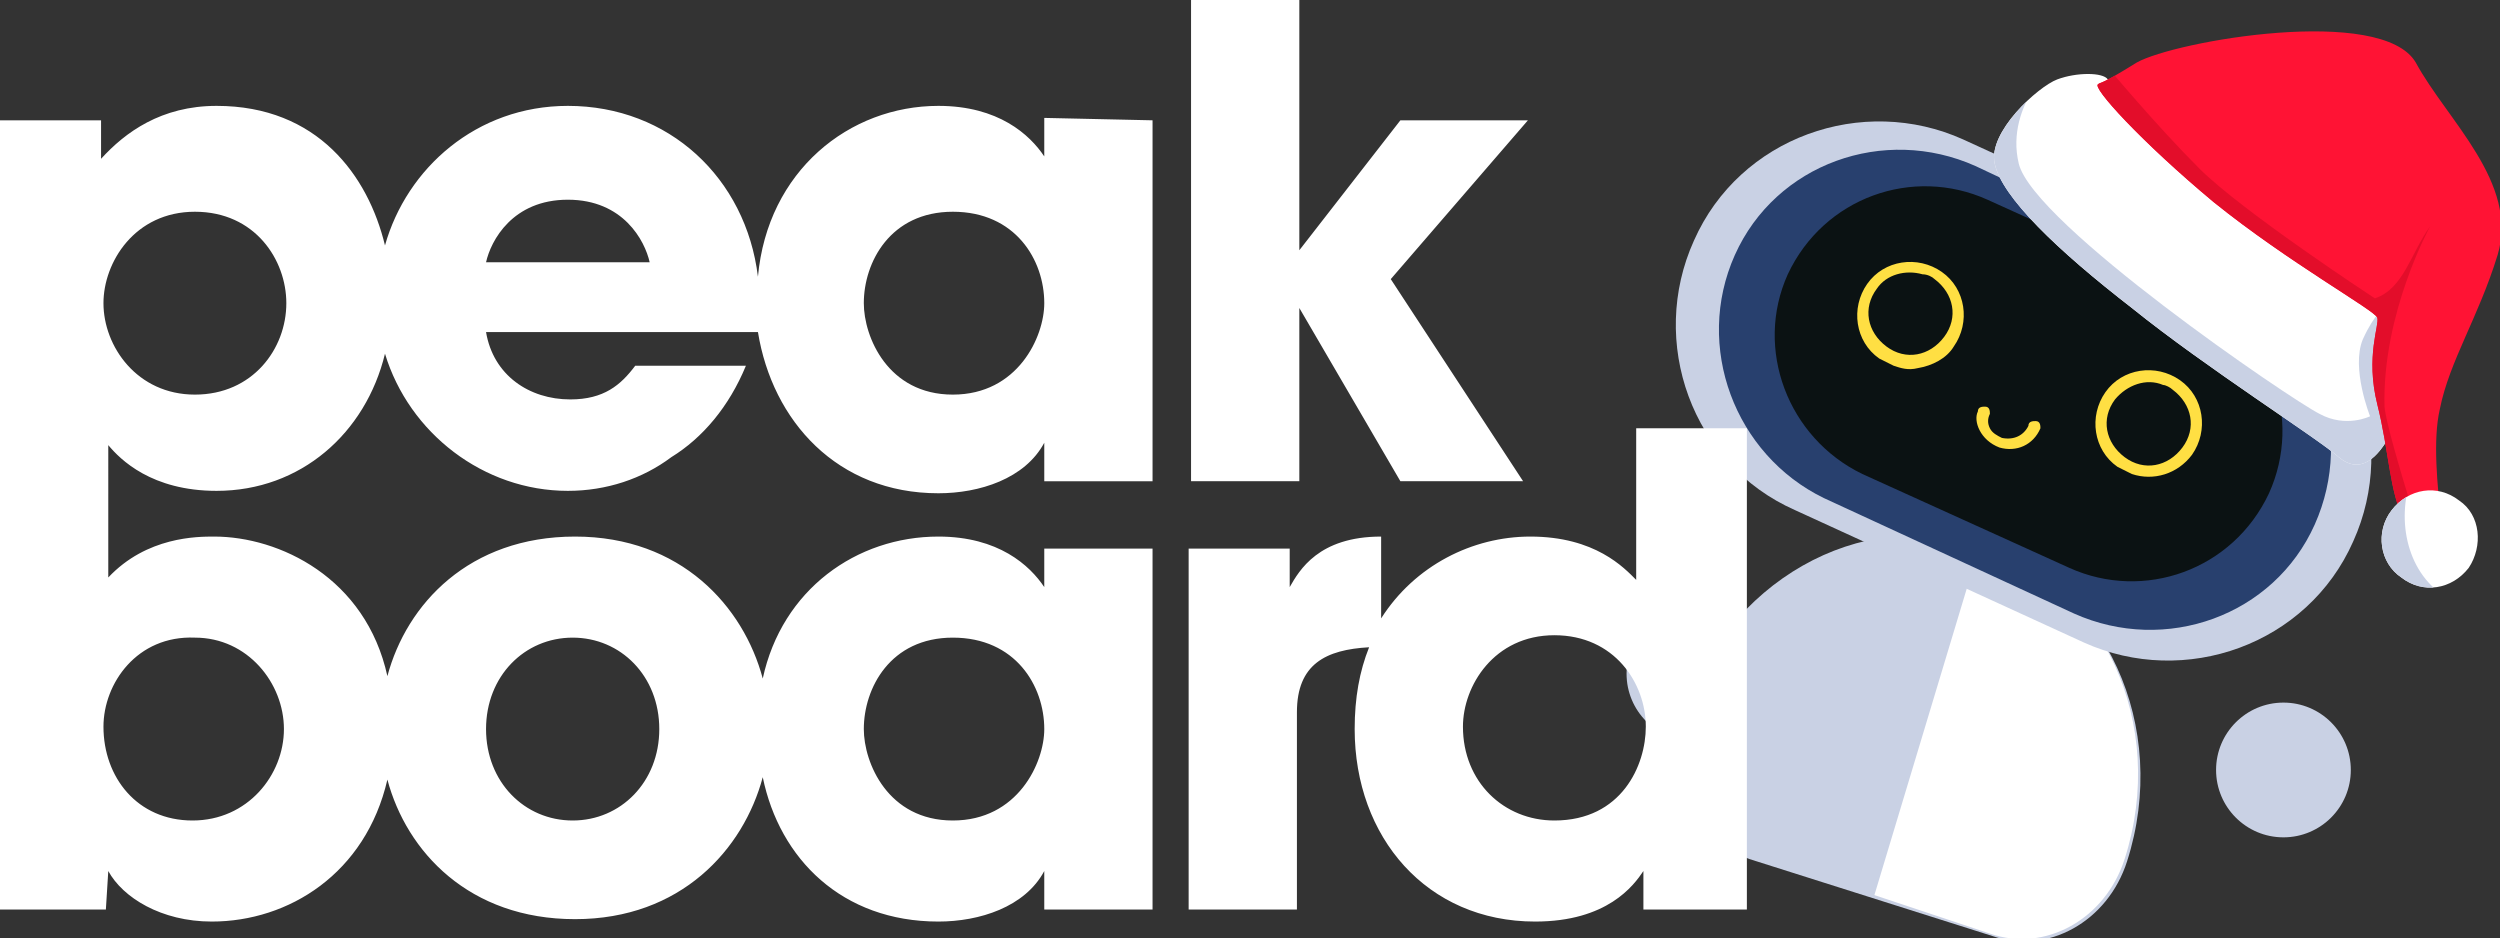 <?xml version="1.0" encoding="utf-8"?>
<!-- Generator: Adobe Illustrator 24.1.2, SVG Export Plug-In . SVG Version: 6.00 Build 0)  -->
<svg version="1.1" id="Component_271_1" xmlns="http://www.w3.org/2000/svg" xmlns:xlink="http://www.w3.org/1999/xlink" x="0px"
	 y="0px" viewBox="0 0 103.9 39" style="enable-background:new 0 0 103.9 39;" xml:space="preserve">
<rect x="0" y="0" width="103.9" height="39" fill="#333333" stroke="none"/>
<style type="text/css">
	.st0{fill:#28406E;}
	.st1{fill:#FFFFFF;}
	.st2{fill:#C9D1E4;}
	.st3{fill:#0B1213;}
	.st4{fill:#FFDF43;}
	.st5{fill:#F7A400;}
	.st6{fill:#D6E7C5;}
	.st7{fill:#90C685;}
	.st8{fill-rule:evenodd;clip-rule:evenodd;fill:#FFFFFF;}
	.st9{clip-path:url(#SVGID_2_);fill-rule:evenodd;clip-rule:evenodd;fill:#C9D1E4;}
	.st10{fill-rule:evenodd;clip-rule:evenodd;fill:#FF1334;}
	.st11{clip-path:url(#SVGID_4_);fill-rule:evenodd;clip-rule:evenodd;fill:#E30D2A;}
	.st12{clip-path:url(#SVGID_6_);fill-rule:evenodd;clip-rule:evenodd;fill:#C9D1E4;}
	.st13{fill:#005347;}
	.st14{clip-path:url(#SVGID_8_);fill-rule:evenodd;clip-rule:evenodd;fill:#F0F0F0;}
	.st15{clip-path:url(#SVGID_10_);fill-rule:evenodd;clip-rule:evenodd;fill:#E30D2A;}
	.st16{clip-path:url(#SVGID_12_);fill-rule:evenodd;clip-rule:evenodd;fill:#F0F0F0;}
	.st17{fill-rule:evenodd;clip-rule:evenodd;fill:#FF2643;}
	.st18{clip-path:url(#SVGID_14_);fill-rule:evenodd;clip-rule:evenodd;fill:#F0F0F0;}
	.st19{clip-path:url(#SVGID_16_);fill-rule:evenodd;clip-rule:evenodd;fill:#E30D2A;}
	.st20{clip-path:url(#SVGID_18_);fill-rule:evenodd;clip-rule:evenodd;fill:#F0F0F0;}
	.st21{clip-path:url(#SVGID_20_);fill-rule:evenodd;clip-rule:evenodd;fill:#E30D2A;}
	.st22{clip-path:url(#SVGID_22_);fill-rule:evenodd;clip-rule:evenodd;fill:#F0F0F0;}
	.st23{clip-path:url(#SVGID_24_);fill-rule:evenodd;clip-rule:evenodd;fill:#F0F0F0;}
	.st24{clip-path:url(#SVGID_26_);fill-rule:evenodd;clip-rule:evenodd;fill:#F0F0F0;}
	.st25{clip-path:url(#SVGID_28_);fill-rule:evenodd;clip-rule:evenodd;fill:#E30D2A;}
	.st26{clip-path:url(#SVGID_30_);fill-rule:evenodd;clip-rule:evenodd;fill:#F0F0F0;}
	.st27{clip-path:url(#SVGID_32_);fill-rule:evenodd;clip-rule:evenodd;fill:#C9D1E4;}
	.st28{clip-path:url(#SVGID_34_);fill-rule:evenodd;clip-rule:evenodd;fill:#E30D2A;}
	.st29{clip-path:url(#SVGID_36_);fill-rule:evenodd;clip-rule:evenodd;fill:#C9D1E4;}
	.st30{clip-path:url(#SVGID_38_);fill-rule:evenodd;clip-rule:evenodd;fill:#C9D1E4;}
	.st31{clip-path:url(#SVGID_40_);fill-rule:evenodd;clip-rule:evenodd;fill:#E30D2A;}
	.st32{clip-path:url(#SVGID_42_);fill-rule:evenodd;clip-rule:evenodd;fill:#C9D1E4;}
	.st33{clip-path:url(#SVGID_44_);fill-rule:evenodd;clip-rule:evenodd;fill:#C9D1E4;}
	.st34{clip-path:url(#SVGID_46_);fill-rule:evenodd;clip-rule:evenodd;fill:#E30D2A;}
	.st35{clip-path:url(#SVGID_48_);fill-rule:evenodd;clip-rule:evenodd;fill:#C9D1E4;}
	.st36{clip-path:url(#SVGID_50_);fill-rule:evenodd;clip-rule:evenodd;fill:#E30D2A;}
	.st37{clip-path:url(#SVGID_52_);fill-rule:evenodd;clip-rule:evenodd;fill:#F0F0F0;}
	.st38{clip-path:url(#SVGID_54_);fill-rule:evenodd;clip-rule:evenodd;fill:#F0F0F0;}
	.st39{clip-path:url(#SVGID_56_);fill-rule:evenodd;clip-rule:evenodd;fill:#E30D2A;}
	.st40{clip-path:url(#SVGID_58_);fill-rule:evenodd;clip-rule:evenodd;fill:#C9D1E4;}
	.st41{clip-path:url(#SVGID_60_);fill-rule:evenodd;clip-rule:evenodd;fill:#C9D1E4;}
	.st42{clip-path:url(#SVGID_62_);fill-rule:evenodd;clip-rule:evenodd;fill:#C9D1E4;}
	.st43{clip-path:url(#SVGID_64_);fill-rule:evenodd;clip-rule:evenodd;fill:#E30D2A;}
	.st44{clip-path:url(#SVGID_66_);fill-rule:evenodd;clip-rule:evenodd;fill:#C9D1E4;}
	.st45{clip-path:url(#SVGID_68_);fill-rule:evenodd;clip-rule:evenodd;fill:#C9D1E4;}
	.st46{clip-path:url(#SVGID_70_);fill-rule:evenodd;clip-rule:evenodd;fill:#E30D2A;}
	.st47{clip-path:url(#SVGID_72_);fill-rule:evenodd;clip-rule:evenodd;fill:#C9D1E4;}
	.st48{clip-path:url(#SVGID_74_);fill-rule:evenodd;clip-rule:evenodd;fill:#E30D2A;}
	.st49{clip-path:url(#SVGID_76_);fill-rule:evenodd;clip-rule:evenodd;fill:#C9D1E4;}
	.st50{clip-path:url(#SVGID_78_);fill-rule:evenodd;clip-rule:evenodd;fill:#C9D1E4;}
	.st51{clip-path:url(#SVGID_80_);fill-rule:evenodd;clip-rule:evenodd;fill:#F0F0F0;}
	.st52{clip-path:url(#SVGID_82_);fill-rule:evenodd;clip-rule:evenodd;fill:#E30D2A;}
</style>
<g>
	<g>
		<g>
			<circle class="st2" cx="94.9" cy="32" r="2.8"/>
			<circle class="st2" cx="70.4" cy="28" r="2.8"/>
			<path class="st2" d="M69.9,29.8c1.8-5.6,7.4-8.8,12.5-7.1c5.1,1.6,7.8,7.5,6,13.1v0c-0.8,2.5-3.3,3.9-5.6,3.1l-10.1-3.2
				C70.3,34.8,69.1,32.2,69.9,29.8L69.9,29.8z"/>
			<path class="st1" d="M82.3,22.6c5.1,1.6,7.8,7.5,6,13.1v0c-0.8,2.5-3.3,3.9-5.6,3.1l-4.8-1.6"/>
			<path class="st2" d="M74.6,21.2l12,5.5c4.2,1.9,9.3,0.1,11.2-4.2l0,0c1.9-4.2,0.1-9.3-4.2-11.2l-12-5.5
				c-4.2-1.9-9.3-0.1-11.2,4.2l0,0C68.5,14.2,70.3,19.3,74.6,21.2z"/>
			<path class="st0" d="M75.8,20.7l10.4,4.8c3.8,1.7,8.3,0.1,10-3.7l0,0c1.7-3.8,0.1-8.3-3.7-10L82.1,6.9c-3.8-1.7-8.3-0.1-10,3.7
				l0,0C70.4,14.4,72.1,18.9,75.8,20.7z"/>
			<path class="st3" d="M77.4,19.7l8.6,3.9c3.1,1.4,6.8,0.1,8.3-3.1l0,0c1.4-3.1,0.1-6.8-3.1-8.3l-8.6-3.9c-3.1-1.4-6.8-0.1-8.3,3.1
				l0,0C72.9,14.5,74.3,18.2,77.4,19.7z"/>
			<g>
				<path class="st4" d="M88,19.4c-1-0.7-1.2-2.1-0.5-3.1c0.7-1,2.1-1.2,3.1-0.5c1,0.7,1.2,2.1,0.5,3.1c-0.6,0.8-1.6,1.1-2.5,0.8
					C88.4,19.6,88.2,19.5,88,19.4z M87.9,16.6c-0.6,0.8-0.4,1.8,0.4,2.4c0.8,0.6,1.8,0.4,2.4-0.4c0.6-0.8,0.4-1.8-0.4-2.4
					C90.2,16.1,90,16,89.9,16C89.2,15.7,88.4,16,87.9,16.6z"/>
			</g>
			<g>
				<path class="st4" d="M83.1,18.6c0.7,0.2,1.4-0.1,1.7-0.8c0-0.1,0-0.3-0.2-0.3c-0.1,0-0.3,0-0.3,0.2c-0.2,0.4-0.6,0.6-1.1,0.5
					c-0.2-0.1-0.4-0.2-0.5-0.4s-0.1-0.4,0-0.6c0-0.1,0-0.3-0.2-0.3c-0.1,0-0.3,0-0.3,0.2C82,17.5,82.3,18.3,83.1,18.6
					C83,18.5,83,18.5,83.1,18.6z"/>
			</g>
			<g>
				<path class="st4" d="M78.1,14.9c-1-0.7-1.2-2.1-0.5-3.1c0.7-1,2.1-1.2,3.1-0.5c1,0.7,1.2,2.1,0.5,3.1c-0.3,0.5-0.9,0.8-1.5,0.9
					c-0.4,0.1-0.7,0-1-0.1C78.5,15.1,78.3,15,78.1,14.9z M78,12c-0.6,0.8-0.4,1.8,0.4,2.4c0.8,0.6,1.8,0.4,2.4-0.4
					c0.6-0.8,0.4-1.8-0.4-2.4c-0.1-0.1-0.3-0.2-0.5-0.2C79.2,11.2,78.4,11.4,78,12z"/>
			</g>
		</g>
		<g>
			<path class="st8" d="M100.4,15.4c-0.3,0.7-1.4,5.1-3.2,3.6c-0.9-0.8-5.5-3.7-8.6-6.2c-3.1-2.4-5.4-4.6-5.7-6
				c-0.3-1.3,1.8-3.2,2.6-3.5C86.3,3,87.4,3,87.6,3.3c0.2,0.3,11.4,8.8,11.8,9.3C99.8,13.2,100.7,14.7,100.4,15.4z"/>
			<g>
				<defs>
					<path id="SVGID_1_" d="M100.4,15.4c-0.3,0.7-1.4,5.1-3.2,3.6c-0.9-0.8-5.5-3.7-8.6-6.2c-3.1-2.4-5.4-4.6-5.7-6
						c-0.3-1.3,1.8-3.2,2.6-3.5C86.3,3,87.4,3,87.6,3.3c0.2,0.3,11.4,8.8,11.8,9.3C99.8,13.2,100.7,14.7,100.4,15.4z"/>
				</defs>
				<clipPath id="SVGID_2_">
					<use xlink:href="#SVGID_1_"  style="overflow:visible;"/>
				</clipPath>
				<path class="st9" d="M85.6,2.4c0,0-2.3,1.9-1.7,4.4c0.6,2.5,11.3,9.8,12.5,10.4c1.1,0.6,2.1,0.1,2.1,0.1s-0.8-2-0.3-3.2
					c0.5-1.1,0.9-1.3,0.9-1.3s1.5,0.3,1.7,0.8c0.2,0.6,0,4-0.3,4.5c-0.3,0.4-1.4,2.1-2.4,2C97.2,20.1,82.9,9.7,82.6,7.6
					c-0.3-2,0.5-3.6,0.8-3.8C83.8,3.5,85.6,2.4,85.6,2.4z"/>
			</g>
			<path class="st10" d="M88.8,2.6c1.6-0.9,10.2-2.4,11.6,0c1.3,2.4,4.3,5,3.4,8c-0.8,2.6-2,4.4-2.4,6.4c-0.6,2.6,0.8,7.6-0.1,7.1
				c-0.9-0.6-0.9-1.4-1.4-2.5c-0.6-1.2-0.6-2.8-1.1-4.8c-0.5-2,0.1-3.3,0-3.6c-0.1-0.3-3.7-2.3-6.8-4.8c-3-2.5-5.1-4.8-4.8-4.9
				C87.3,3.4,87.2,3.6,88.8,2.6z"/>
			<g>
				<defs>
					<path id="SVGID_3_" d="M88.8,2.6c1.6-0.9,10.2-2.4,11.6,0c1.3,2.4,4.3,5,3.4,8c-0.8,2.6-2,4.4-2.4,6.4
						c-0.6,2.6,0.8,7.6-0.1,7.1c-0.9-0.6-0.9-1.4-1.4-2.5c-0.6-1.2-0.6-2.8-1.1-4.8c-0.5-2,0.1-3.3,0-3.6c-0.1-0.3-3.7-2.3-6.8-4.8
						c-3-2.5-5.1-4.8-4.8-4.9C87.3,3.4,87.2,3.6,88.8,2.6z"/>
				</defs>
				<clipPath id="SVGID_4_">
					<use xlink:href="#SVGID_3_"  style="overflow:visible;"/>
				</clipPath>
				<path class="st11" d="M101.4,24.8c0,0-2.2-6.7-2.3-7.9C99,13,101,9.4,101,9.4c-0.8,1.1-1.1,2.6-2.3,3c0,0-5.5-3.6-7.3-5.4
					c-1.8-1.8-3.8-4.2-3.8-4.2l-0.9,1l10.4,10.2l0.9,8.6L101.4,24.8z"/>
			</g>
			<path class="st8" d="M102.2,20.8c-0.9-0.7-2.1-0.5-2.8,0.4c-0.7,0.9-0.5,2.2,0.4,2.8c0.9,0.7,2.1,0.5,2.8-0.4
				C103.2,22.7,103.1,21.4,102.2,20.8z"/>
			<g>
				<defs>
					<path id="SVGID_5_" d="M102.2,20.8c-0.9-0.7-2.1-0.5-2.8,0.4c-0.7,0.9-0.5,2.2,0.4,2.8c0.9,0.7,2.1,0.5,2.8-0.4
						C103.2,22.7,103.1,21.4,102.2,20.8z"/>
				</defs>
				<clipPath id="SVGID_6_">
					<use xlink:href="#SVGID_5_"  style="overflow:visible;"/>
				</clipPath>
				<path class="st12" d="M100.2,19.9c-0.6,1.7-0.2,4,1.6,5l-2.2,0.4l-1.8-3.5L100.2,19.9z"/>
			</g>
		</g>
	</g>
	<g id="Logo_Grafik_3_">
		<g>
			<path id="Logo_Claim_5_" class="st1" d="M49.5,20V0h4.5v10.4L58.2,5h5.3l-5.7,6.6l5.5,8.4h-5.1L54,12.8l0,7.2L49.5,20L49.5,20z
				 M4.3,30.2c0,2.1,1.4,3.9,3.7,3.9s3.8-1.9,3.8-3.8s-1.5-3.8-3.7-3.8C5.7,26.4,4.3,28.4,4.3,30.2C4.3,30.2,4.3,30.2,4.3,30.2z
				 M20.2,30.3c0,2.2,1.6,3.8,3.6,3.8s3.6-1.6,3.6-3.8s-1.6-3.8-3.6-3.8S20.2,28.1,20.2,30.3L20.2,30.3z M35.9,30.3
				c0,1.4,1,3.8,3.7,3.8s3.8-2.4,3.8-3.8c0-1.8-1.2-3.8-3.8-3.8S35.9,28.6,35.9,30.3L35.9,30.3L35.9,30.3z M8.1,16.4
				c2.4,0,3.8-1.9,3.8-3.8c0-1.8-1.3-3.8-3.8-3.8s-3.8,2.1-3.8,3.8C4.3,14.4,5.7,16.4,8.1,16.4L8.1,16.4z M20.2,10.9H27
				c-0.2-0.9-1.1-2.6-3.4-2.6S20.4,10,20.2,10.9L20.2,10.9z M47.9,5v15h-4.5v-1.6c-0.8,1.5-2.7,2.1-4.4,2.1c-4.2,0-6.9-3-7.5-6.7
				H20.2c0.3,1.8,1.8,2.8,3.5,2.8c1.4,0,2.1-0.6,2.7-1.4H31c-0.7,1.7-1.8,3-3.1,3.8c-1.2,0.9-2.7,1.4-4.3,1.4
				c-3.5,0-6.6-2.4-7.6-5.7c-0.8,3.3-3.5,5.7-7,5.7c-2.7,0-4-1.3-4.5-1.9V24c1.6-1.7,3.7-1.7,4.4-1.7c2.7,0,6.3,1.7,7.2,5.8
				c0.8-3,3.4-5.8,7.8-5.8s7,2.9,7.8,5.9c0.8-3.7,3.9-5.9,7.3-5.9c2.5,0,3.8,1.2,4.4,2.1l0-1.6h4.5v15h-4.5v-1.6
				c-0.8,1.5-2.7,2.1-4.4,2.1c-4,0-6.6-2.6-7.3-6c-0.8,3-3.4,5.9-7.8,5.9s-7-2.8-7.8-5.8c-0.9,3.9-4.1,5.9-7.3,5.9
				c-2.1,0-3.7-1-4.3-2.1l-0.1,1.6H0V5h4.2v1.6c1-1.1,2.5-2.2,4.8-2.2c4.2,0,6.3,2.9,7,5.8c0.9-3.2,3.8-5.8,7.6-5.8
				c4.2,0,7.4,3,7.9,7.1c0.4-4.4,3.8-7.1,7.5-7.1c2.5,0,3.8,1.2,4.4,2.1l0-1.6L47.9,5L47.9,5z M35.9,12.6c0,1.4,1,3.8,3.7,3.8
				s3.8-2.4,3.8-3.8c0-1.8-1.2-3.8-3.8-3.8S35.9,10.9,35.9,12.6L35.9,12.6L35.9,12.6z M72.6,17.8v20h-4.3v-1.6
				c-0.4,0.6-1.5,2.1-4.5,2.1c-4.5,0-7.5-3.5-7.5-8c0-1.3,0.2-2.4,0.6-3.4c-1.8,0.1-3,0.7-3,2.7v8.2h-4.5v-15h4.2v1.6
				c0.4-0.7,1.2-2.1,3.8-2.1v3.4c1.4-2.2,3.8-3.4,6.2-3.4c2.7,0,3.9,1.3,4.4,1.8v-6.3L72.6,17.8L72.6,17.8z M60.8,30.2
				c0,2.3,1.7,3.9,3.8,3.9c2.8,0,3.8-2.3,3.8-3.9c0-1.8-1.3-3.8-3.8-3.8S60.8,28.5,60.8,30.2L60.8,30.2L60.8,30.2z"/>
		</g>
	</g>
</g>
</svg>

